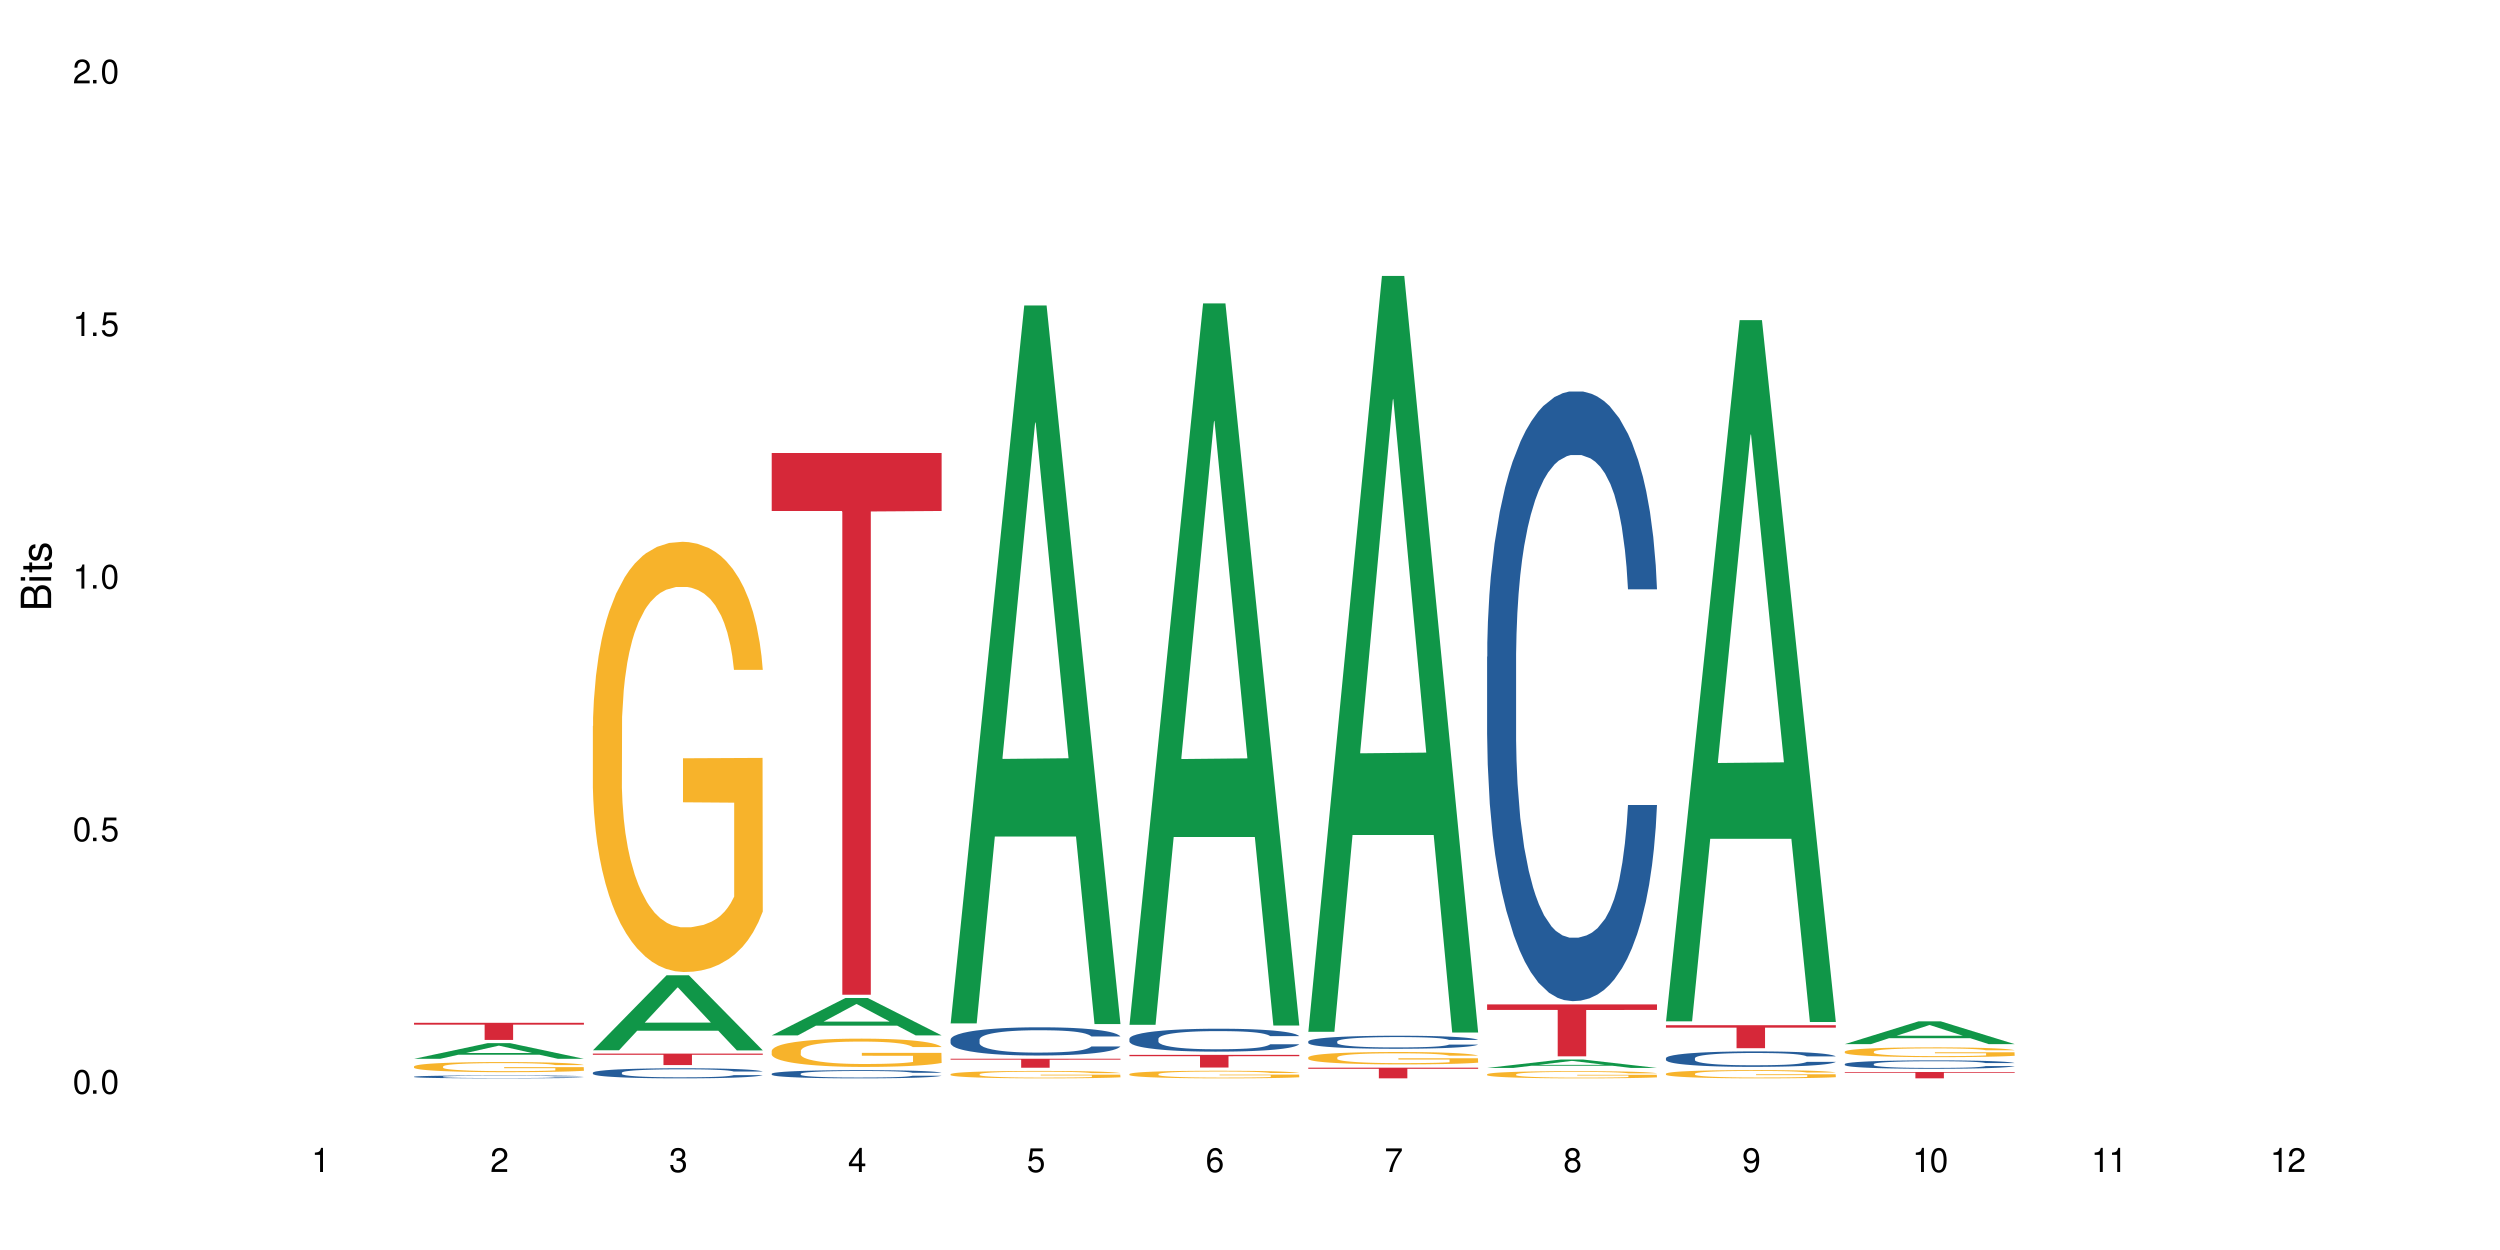 <?xml version="1.0" encoding="UTF-8"?>
<svg xmlns="http://www.w3.org/2000/svg" xmlns:xlink="http://www.w3.org/1999/xlink" width="720" height="360" viewBox="0 0 720 360">
<defs>
<g>
<g id="glyph-0-0">
</g>
<g id="glyph-0-1">
<path d="M 2.641 -6.938 C 2 -6.938 1.422 -6.656 1.078 -6.172 C 0.641 -5.562 0.406 -4.641 0.406 -3.359 C 0.406 -1.016 1.188 0.219 2.641 0.219 C 4.078 0.219 4.859 -1.016 4.859 -3.297 C 4.859 -4.641 4.656 -5.547 4.203 -6.172 C 3.844 -6.656 3.281 -6.938 2.641 -6.938 Z M 2.641 -6.188 C 3.547 -6.188 4 -5.25 4 -3.375 C 4 -1.406 3.562 -0.484 2.625 -0.484 C 1.734 -0.484 1.281 -1.438 1.281 -3.344 C 1.281 -5.25 1.734 -6.188 2.641 -6.188 Z M 2.641 -6.188 "/>
</g>
<g id="glyph-0-2">
<path d="M 1.828 -1 L 0.828 -1 L 0.828 0 L 1.828 0 Z M 1.828 -1 "/>
</g>
<g id="glyph-0-3">
<path d="M 4.562 -6.797 L 1.062 -6.797 L 0.547 -3.094 L 1.328 -3.094 C 1.719 -3.562 2.047 -3.734 2.578 -3.734 C 3.484 -3.734 4.062 -3.109 4.062 -2.094 C 4.062 -1.125 3.484 -0.531 2.578 -0.531 C 1.828 -0.531 1.375 -0.906 1.188 -1.672 L 0.328 -1.672 C 0.453 -1.109 0.547 -0.844 0.75 -0.594 C 1.125 -0.078 1.828 0.219 2.594 0.219 C 3.969 0.219 4.922 -0.781 4.922 -2.219 C 4.922 -3.562 4.031 -4.484 2.719 -4.484 C 2.25 -4.484 1.859 -4.359 1.469 -4.062 L 1.734 -5.969 L 4.562 -5.969 Z M 4.562 -6.797 "/>
</g>
<g id="glyph-0-4">
<path d="M 2.484 -4.938 L 2.484 0 L 3.328 0 L 3.328 -6.938 L 2.766 -6.938 C 2.469 -5.875 2.281 -5.734 0.984 -5.562 L 0.984 -4.938 Z M 2.484 -4.938 "/>
</g>
<g id="glyph-0-5">
<path d="M 4.859 -0.828 L 1.281 -0.828 C 1.359 -1.406 1.672 -1.781 2.5 -2.281 L 3.469 -2.828 C 4.406 -3.344 4.906 -4.062 4.906 -4.906 C 4.906 -5.484 4.672 -6.031 4.266 -6.406 C 3.859 -6.766 3.375 -6.938 2.719 -6.938 C 1.859 -6.938 1.219 -6.625 0.844 -6.031 C 0.609 -5.672 0.5 -5.234 0.484 -4.531 L 1.328 -4.531 C 1.359 -5.016 1.406 -5.281 1.531 -5.516 C 1.75 -5.938 2.188 -6.203 2.703 -6.203 C 3.469 -6.203 4.031 -5.641 4.031 -4.891 C 4.031 -4.344 3.719 -3.859 3.125 -3.516 L 2.234 -3 C 0.812 -2.172 0.406 -1.531 0.328 -0.016 L 4.859 -0.016 Z M 4.859 -0.828 "/>
</g>
<g id="glyph-0-6">
<path d="M 2.125 -3.188 L 2.578 -3.188 C 3.5 -3.188 3.984 -2.766 3.984 -1.922 C 3.984 -1.062 3.469 -0.531 2.594 -0.531 C 1.656 -0.531 1.203 -1 1.156 -2.016 L 0.312 -2.016 C 0.344 -1.453 0.438 -1.094 0.609 -0.781 C 0.953 -0.109 1.625 0.219 2.547 0.219 C 3.953 0.219 4.859 -0.625 4.859 -1.938 C 4.859 -2.828 4.516 -3.297 3.703 -3.594 C 4.344 -3.844 4.656 -4.328 4.656 -5.031 C 4.656 -6.219 3.875 -6.938 2.578 -6.938 C 1.203 -6.938 0.484 -6.172 0.453 -4.703 L 1.297 -4.703 C 1.312 -5.125 1.344 -5.359 1.453 -5.578 C 1.641 -5.969 2.062 -6.203 2.594 -6.203 C 3.344 -6.203 3.797 -5.75 3.797 -5 C 3.797 -4.516 3.609 -4.219 3.25 -4.047 C 3.016 -3.953 2.703 -3.922 2.125 -3.906 Z M 2.125 -3.188 "/>
</g>
<g id="glyph-0-7">
<path d="M 3.141 -1.672 L 3.141 0 L 3.984 0 L 3.984 -1.672 L 4.984 -1.672 L 4.984 -2.438 L 3.984 -2.438 L 3.984 -6.938 L 3.359 -6.938 L 0.266 -2.578 L 0.266 -1.672 Z M 3.141 -2.438 L 1 -2.438 L 3.141 -5.5 Z M 3.141 -2.438 "/>
</g>
<g id="glyph-0-8">
<path d="M 4.781 -5.125 C 4.609 -6.266 3.891 -6.938 2.844 -6.938 C 2.094 -6.938 1.422 -6.578 1.031 -5.953 C 0.594 -5.266 0.406 -4.422 0.406 -3.172 C 0.406 -2 0.578 -1.25 0.984 -0.641 C 1.359 -0.078 1.953 0.219 2.703 0.219 C 3.984 0.219 4.922 -0.75 4.922 -2.094 C 4.922 -3.375 4.062 -4.281 2.844 -4.281 C 2.172 -4.281 1.641 -4.031 1.281 -3.516 C 1.281 -5.234 1.828 -6.188 2.797 -6.188 C 3.391 -6.188 3.797 -5.797 3.938 -5.125 Z M 2.734 -3.531 C 3.547 -3.531 4.062 -2.953 4.062 -2.031 C 4.062 -1.156 3.484 -0.531 2.703 -0.531 C 1.922 -0.531 1.328 -1.188 1.328 -2.078 C 1.328 -2.938 1.906 -3.531 2.734 -3.531 Z M 2.734 -3.531 "/>
</g>
<g id="glyph-0-9">
<path d="M 4.984 -6.797 L 0.438 -6.797 L 0.438 -5.969 L 4.109 -5.969 C 2.5 -3.656 1.828 -2.234 1.328 0 L 2.219 0 C 2.594 -2.172 3.453 -4.047 4.984 -6.094 Z M 4.984 -6.797 "/>
</g>
<g id="glyph-0-10">
<path d="M 3.75 -3.656 C 4.469 -4.094 4.688 -4.438 4.688 -5.078 C 4.688 -6.172 3.844 -6.938 2.641 -6.938 C 1.438 -6.938 0.594 -6.172 0.594 -5.094 C 0.594 -4.438 0.812 -4.094 1.516 -3.656 C 0.734 -3.266 0.359 -2.703 0.359 -1.922 C 0.359 -0.656 1.281 0.219 2.641 0.219 C 3.984 0.219 4.922 -0.656 4.922 -1.922 C 4.922 -2.703 4.531 -3.266 3.75 -3.656 Z M 2.641 -6.188 C 3.359 -6.188 3.812 -5.75 3.812 -5.062 C 3.812 -4.406 3.344 -3.984 2.641 -3.984 C 1.922 -3.984 1.453 -4.406 1.453 -5.078 C 1.453 -5.75 1.922 -6.188 2.641 -6.188 Z M 2.641 -3.266 C 3.484 -3.266 4.062 -2.719 4.062 -1.906 C 4.062 -1.078 3.484 -0.531 2.625 -0.531 C 1.797 -0.531 1.219 -1.094 1.219 -1.906 C 1.219 -2.719 1.781 -3.266 2.641 -3.266 Z M 2.641 -3.266 "/>
</g>
<g id="glyph-0-11">
<path d="M 0.516 -1.578 C 0.672 -0.453 1.406 0.219 2.438 0.219 C 3.188 0.219 3.859 -0.141 4.266 -0.766 C 4.688 -1.453 4.891 -2.297 4.891 -3.547 C 4.891 -4.719 4.703 -5.453 4.312 -6.078 C 3.938 -6.641 3.344 -6.938 2.594 -6.938 C 1.297 -6.938 0.359 -5.969 0.359 -4.625 C 0.359 -3.344 1.234 -2.453 2.453 -2.453 C 3.094 -2.453 3.578 -2.672 4.016 -3.203 C 4 -1.484 3.469 -0.531 2.5 -0.531 C 1.906 -0.531 1.484 -0.906 1.359 -1.578 Z M 2.578 -6.203 C 3.375 -6.203 3.969 -5.531 3.969 -4.641 C 3.969 -3.797 3.391 -3.188 2.547 -3.188 C 1.734 -3.188 1.234 -3.766 1.234 -4.688 C 1.234 -5.562 1.797 -6.203 2.578 -6.203 Z M 2.578 -6.203 "/>
</g>
<g id="glyph-1-0">
</g>
<g id="glyph-1-1">
<path d="M 0 -0.953 L 0 -4.891 C 0 -5.719 -0.234 -6.344 -0.734 -6.797 C -1.188 -7.234 -1.812 -7.469 -2.5 -7.469 C -3.547 -7.469 -4.188 -7 -4.625 -5.875 C -4.984 -6.688 -5.625 -7.094 -6.531 -7.094 C -7.172 -7.094 -7.734 -6.859 -8.141 -6.391 C -8.562 -5.922 -8.75 -5.344 -8.75 -4.5 L -8.75 -0.953 Z M -4.984 -2.062 L -7.766 -2.062 L -7.766 -4.219 C -7.766 -4.844 -7.688 -5.203 -7.453 -5.5 C -7.219 -5.812 -6.859 -5.969 -6.375 -5.969 C -5.891 -5.969 -5.531 -5.812 -5.297 -5.5 C -5.062 -5.203 -4.984 -4.844 -4.984 -4.219 Z M -0.984 -2.062 L -4 -2.062 L -4 -4.781 C -4 -5.766 -3.438 -6.359 -2.484 -6.359 C -1.547 -6.359 -0.984 -5.766 -0.984 -4.781 Z M -0.984 -2.062 "/>
</g>
<g id="glyph-1-2">
<path d="M -6.281 -1.797 L -6.281 -0.797 L 0 -0.797 L 0 -1.797 Z M -8.75 -1.797 L -8.75 -0.797 L -7.484 -0.797 L -7.484 -1.797 Z M -8.75 -1.797 "/>
</g>
<g id="glyph-1-3">
<path d="M -6.281 -3.047 L -6.281 -2.016 L -8.016 -2.016 L -8.016 -1.016 L -6.281 -1.016 L -6.281 -0.172 L -5.469 -0.172 L -5.469 -1.016 L -0.719 -1.016 C -0.078 -1.016 0.281 -1.453 0.281 -2.234 C 0.281 -2.5 0.25 -2.719 0.188 -3.047 L -0.641 -3.047 C -0.609 -2.906 -0.594 -2.766 -0.594 -2.562 C -0.594 -2.141 -0.719 -2.016 -1.156 -2.016 L -5.469 -2.016 L -5.469 -3.047 Z M -6.281 -3.047 "/>
</g>
<g id="glyph-1-4">
<path d="M -4.531 -5.25 C -5.766 -5.25 -6.469 -4.422 -6.469 -2.969 C -6.469 -1.516 -5.719 -0.562 -4.547 -0.562 C -3.562 -0.562 -3.094 -1.062 -2.734 -2.562 L -2.516 -3.484 C -2.344 -4.188 -2.094 -4.469 -1.641 -4.469 C -1.047 -4.469 -0.641 -3.875 -0.641 -3 C -0.641 -2.453 -0.797 -2 -1.062 -1.75 C -1.25 -1.594 -1.422 -1.531 -1.875 -1.469 L -1.875 -0.406 C -0.422 -0.453 0.281 -1.266 0.281 -2.922 C 0.281 -4.5 -0.5 -5.516 -1.719 -5.516 C -2.656 -5.516 -3.172 -4.984 -3.469 -3.734 L -3.703 -2.766 C -3.891 -1.953 -4.156 -1.609 -4.594 -1.609 C -5.188 -1.609 -5.547 -2.125 -5.547 -2.938 C -5.547 -3.75 -5.203 -4.172 -4.531 -4.203 Z M -4.531 -5.25 "/>
</g>
</g>
</defs>
<rect x="-72" y="-36" width="864" height="432" fill="rgb(100%, 100%, 100%)" fill-opacity="1"/>
<path fill-rule="nonzero" fill="rgb(6.275%, 58.824%, 28.235%)" fill-opacity="1" d="M 119.238 304.938 L 119.289 304.934 L 140.465 300.422 L 146.895 300.422 L 168.172 304.941 L 160.695 304.941 L 155.363 303.762 L 131.996 303.762 L 126.766 304.938 L 119.238 304.938 L 134.242 303.273 L 153.219 303.27 L 143.758 301.16 L 143.652 301.156 L 143.547 301.168 L 134.191 303.27 L 134.242 303.273 Z M 119.238 304.938 "/>
<path fill-rule="nonzero" fill="rgb(14.51%, 36.078%, 60%)" fill-opacity="1" d="M 119.238 310.086 L 119.297 310.086 L 119.297 310.066 L 119.477 310.039 L 119.895 310 L 120.312 309.977 L 121.387 309.93 L 122.879 309.887 L 124.43 309.852 L 125.562 309.832 L 126.578 309.816 L 128.906 309.785 L 130.398 309.77 L 132.008 309.758 L 133.977 309.746 L 135.41 309.738 L 138.633 309.727 L 141.02 309.719 L 149.254 309.719 L 150.984 309.723 L 152.895 309.73 L 154.504 309.738 L 157.309 309.754 L 159.816 309.777 L 160.949 309.789 L 162.742 309.812 L 164.113 309.836 L 165.066 309.855 L 166.141 309.887 L 167.098 309.922 L 167.812 309.961 L 168.172 309.992 L 159.816 309.992 L 159.398 309.961 L 158.922 309.938 L 158.027 309.906 L 157.133 309.883 L 155.879 309.859 L 154.746 309.848 L 153.191 309.832 L 151.82 309.82 L 150.387 309.816 L 149.016 309.809 L 146.391 309.805 L 143.348 309.805 L 142.211 309.809 L 139.887 309.812 L 138.633 309.82 L 136.844 309.828 L 135.59 309.84 L 134.098 309.855 L 133.082 309.867 L 131.828 309.891 L 130.934 309.906 L 129.922 309.934 L 129.324 309.953 L 128.785 309.973 L 128.309 310 L 127.949 310.027 L 127.711 310.055 L 127.594 310.082 L 127.594 310.203 L 127.711 310.23 L 128.012 310.266 L 128.785 310.312 L 129.922 310.352 L 131.234 310.387 L 132.484 310.41 L 133.203 310.422 L 134.156 310.434 L 135.648 310.449 L 137.797 310.465 L 139.051 310.469 L 140.961 310.477 L 142.93 310.48 L 145.555 310.48 L 147.883 310.477 L 149.434 310.473 L 151.043 310.465 L 153.254 310.453 L 154.625 310.441 L 155.816 310.426 L 156.715 310.41 L 157.309 310.398 L 158.207 310.375 L 158.922 310.348 L 159.457 310.32 L 159.816 310.293 L 168.172 310.293 L 167.812 310.324 L 167.277 310.355 L 166.738 310.379 L 165.902 310.406 L 164.949 310.43 L 163.574 310.457 L 162.441 310.477 L 160.949 310.496 L 159.578 310.508 L 158.086 310.523 L 155.879 310.539 L 154.445 310.547 L 152.895 310.551 L 151.043 310.559 L 148.719 310.562 L 146.211 310.566 L 141.379 310.566 L 139.527 310.562 L 137.082 310.555 L 134.039 310.543 L 131.828 310.527 L 130.098 310.512 L 128.605 310.496 L 126.938 310.477 L 124.789 310.441 L 123.477 310.414 L 122.582 310.395 L 121.566 310.363 L 120.852 310.336 L 120.016 310.293 L 119.418 310.238 L 119.238 310.195 Z M 119.238 310.086 "/>
<path fill-rule="nonzero" fill="rgb(96.863%, 70.196%, 16.863%)" fill-opacity="1" d="M 119.238 307.121 L 119.297 307.117 L 119.297 307.062 L 119.535 306.941 L 120.133 306.777 L 120.91 306.641 L 121.746 306.535 L 122.281 306.48 L 123.176 306.398 L 123.953 306.34 L 125.922 306.219 L 128.43 306.109 L 129.801 306.059 L 131.352 306.016 L 133.559 305.965 L 134.574 305.945 L 137.676 305.902 L 141.199 305.875 L 145.078 305.867 L 146.867 305.871 L 149.312 305.883 L 152.656 305.91 L 154.566 305.938 L 156.059 305.965 L 157.609 306 L 159.52 306.051 L 161.309 306.117 L 162.742 306.18 L 164.172 306.262 L 165.367 306.348 L 166.379 306.438 L 167.277 306.551 L 167.812 306.645 L 168.172 306.738 L 159.875 306.738 L 159.398 306.645 L 158.863 306.574 L 157.965 306.484 L 157.07 306.422 L 156.176 306.371 L 154.504 306.301 L 153.074 306.258 L 151.281 306.219 L 149.551 306.195 L 147.582 306.18 L 146.391 306.176 L 143.227 306.176 L 140.363 306.195 L 138.691 306.215 L 137.5 306.238 L 135.828 306.277 L 134.812 306.309 L 134.215 306.328 L 132.426 306.414 L 131.234 306.488 L 130.578 306.539 L 129.742 306.617 L 129.145 306.691 L 128.488 306.797 L 128.129 306.875 L 127.652 307.059 L 127.594 307.539 L 127.773 307.641 L 128.129 307.75 L 128.605 307.844 L 129.324 307.945 L 130.039 308.023 L 131.293 308.129 L 132.367 308.195 L 133.203 308.242 L 134.812 308.312 L 135.469 308.34 L 137.02 308.387 L 138.633 308.422 L 140.602 308.457 L 142.094 308.473 L 144.48 308.484 L 147.523 308.484 L 151.105 308.469 L 153.371 308.449 L 154.922 308.426 L 155.938 308.406 L 157.191 308.379 L 158.086 308.352 L 158.922 308.32 L 159.938 308.277 L 159.938 307.641 L 145.195 307.637 L 145.195 307.34 L 168.109 307.336 L 168.172 308.379 L 166.918 308.449 L 165.367 308.52 L 163.875 308.574 L 162.324 308.617 L 160.113 308.668 L 158.324 308.699 L 155.578 308.738 L 153.074 308.762 L 150.449 308.777 L 148.121 308.785 L 145.375 308.789 L 142.93 308.785 L 140.305 308.766 L 138.215 308.746 L 136.305 308.719 L 134.395 308.684 L 132.008 308.629 L 130.457 308.582 L 128.848 308.527 L 127.234 308.461 L 125.801 308.391 L 124.848 308.332 L 123.895 308.27 L 122.879 308.188 L 121.926 308.098 L 121.207 308.016 L 120.551 307.922 L 120.074 307.832 L 119.598 307.715 L 119.359 307.617 L 119.238 307.535 Z M 119.238 307.121 "/>
<path fill-rule="nonzero" fill="rgb(83.922%, 15.686%, 22.353%)" fill-opacity="1" d="M 119.238 294.57 L 168.172 294.57 L 168.172 295.098 L 147.777 295.102 L 147.777 299.496 L 139.574 299.496 L 139.574 295.105 L 139.453 295.098 L 119.238 295.098 Z M 119.238 294.57 "/>
<path fill-rule="nonzero" fill="rgb(6.275%, 58.824%, 28.235%)" fill-opacity="1" d="M 170.746 302.484 L 170.797 302.465 L 191.973 280.875 L 198.402 280.875 L 219.68 302.508 L 212.203 302.508 L 206.871 296.859 L 183.504 296.859 L 178.273 302.484 L 170.746 302.484 L 185.75 294.523 L 204.727 294.504 L 195.266 284.41 L 195.16 284.387 L 195.055 284.449 L 185.699 294.504 L 185.75 294.523 Z M 170.746 302.484 "/>
<path fill-rule="nonzero" fill="rgb(14.51%, 36.078%, 60%)" fill-opacity="1" d="M 170.746 308.926 L 170.805 308.922 L 170.805 308.859 L 170.984 308.758 L 171.402 308.629 L 171.82 308.543 L 172.895 308.387 L 174.387 308.234 L 175.938 308.117 L 177.07 308.047 L 178.086 307.996 L 180.414 307.898 L 181.906 307.848 L 183.516 307.801 L 185.484 307.758 L 186.918 307.73 L 190.141 307.688 L 192.527 307.668 L 194.375 307.66 L 198.375 307.66 L 200.762 307.672 L 202.492 307.684 L 204.402 307.707 L 206.012 307.73 L 208.816 307.789 L 211.324 307.863 L 212.457 307.906 L 214.25 307.988 L 215.621 308.066 L 216.574 308.137 L 217.648 308.234 L 218.605 308.355 L 219.32 308.488 L 219.68 308.605 L 211.324 308.605 L 210.906 308.496 L 210.43 308.414 L 209.535 308.305 L 208.641 308.23 L 207.387 308.152 L 206.25 308.102 L 204.699 308.051 L 203.328 308.02 L 201.895 307.996 L 200.523 307.98 L 197.898 307.965 L 194.855 307.965 L 193.719 307.969 L 191.395 307.988 L 190.141 308.008 L 188.352 308.047 L 187.098 308.082 L 185.605 308.133 L 184.59 308.18 L 183.336 308.246 L 182.441 308.309 L 181.426 308.398 L 180.832 308.465 L 180.293 308.539 L 179.816 308.625 L 179.457 308.719 L 179.219 308.816 L 179.102 308.914 L 179.102 309.324 L 179.219 309.422 L 179.52 309.531 L 180.293 309.695 L 181.426 309.836 L 182.742 309.945 L 183.992 310.027 L 184.711 310.062 L 185.664 310.105 L 187.156 310.16 L 189.305 310.211 L 190.559 310.234 L 192.469 310.254 L 194.438 310.266 L 197.062 310.266 L 199.391 310.254 L 200.941 310.242 L 202.551 310.219 L 204.762 310.176 L 206.133 310.133 L 207.324 310.082 L 208.223 310.031 L 208.816 309.988 L 209.711 309.906 L 210.43 309.816 L 210.965 309.723 L 211.324 309.633 L 219.68 309.633 L 219.32 309.738 L 218.785 309.844 L 218.246 309.918 L 217.41 310.012 L 216.457 310.094 L 215.082 310.188 L 213.949 310.25 L 212.457 310.316 L 211.086 310.367 L 209.594 310.41 L 207.387 310.465 L 205.953 310.492 L 204.402 310.516 L 202.551 310.535 L 200.227 310.555 L 197.719 310.566 L 195.391 310.566 L 192.887 310.562 L 191.035 310.551 L 188.59 310.527 L 185.547 310.48 L 183.336 310.43 L 181.605 310.379 L 180.113 310.328 L 178.445 310.254 L 176.297 310.137 L 174.984 310.047 L 174.086 309.973 L 173.074 309.871 L 172.355 309.777 L 171.523 309.629 L 170.926 309.438 L 170.746 309.293 Z M 170.746 308.926 "/>
<path fill-rule="nonzero" fill="rgb(96.863%, 70.196%, 16.863%)" fill-opacity="1" d="M 170.746 209.105 L 170.805 208.992 L 170.805 206.73 L 171.043 201.637 L 171.641 194.621 L 172.418 188.852 L 173.254 184.324 L 173.789 181.945 L 174.684 178.551 L 175.461 176.062 L 177.43 170.969 L 179.938 166.219 L 181.309 164.18 L 182.859 162.258 L 185.066 160.105 L 186.082 159.312 L 189.184 157.504 L 192.707 156.371 L 196.586 156.031 L 198.375 156.145 L 200.82 156.598 L 204.164 157.844 L 206.074 158.977 L 207.566 160.105 L 209.117 161.578 L 211.027 163.84 L 212.816 166.555 L 214.25 169.273 L 215.68 172.668 L 216.875 176.289 L 217.887 180.25 L 218.785 185.004 L 219.32 188.965 L 219.68 192.922 L 211.383 192.922 L 210.906 188.965 L 210.371 185.906 L 209.473 182.172 L 208.578 179.457 L 207.684 177.309 L 206.012 174.363 L 204.582 172.555 L 202.789 170.969 L 201.059 169.953 L 199.09 169.273 L 197.898 169.047 L 194.734 169.047 L 191.871 169.84 L 190.199 170.742 L 189.008 171.648 L 187.336 173.348 L 186.32 174.703 L 185.723 175.609 L 183.934 179.117 L 182.742 182.285 L 182.086 184.438 L 181.25 187.832 L 180.652 190.887 L 179.996 195.414 L 179.637 198.809 L 179.16 206.504 L 179.102 226.871 L 179.281 231.172 L 179.637 235.812 L 180.113 239.887 L 180.832 244.188 L 181.547 247.469 L 182.801 251.883 L 183.875 254.824 L 184.711 256.746 L 186.32 259.805 L 186.977 260.82 L 188.527 262.859 L 190.141 264.441 L 192.109 265.801 L 193.602 266.48 L 195.988 267.047 L 199.031 267.047 L 202.613 266.367 L 204.879 265.461 L 206.43 264.555 L 207.445 263.766 L 208.699 262.52 L 209.594 261.387 L 210.43 260.141 L 211.445 258.219 L 211.445 231.172 L 196.703 231.059 L 196.703 218.387 L 219.617 218.273 L 219.68 262.52 L 218.426 265.574 L 216.875 268.516 L 215.383 270.781 L 213.832 272.703 L 211.621 274.855 L 209.832 276.211 L 207.086 277.797 L 204.582 278.816 L 201.957 279.492 L 199.629 279.832 L 196.883 279.945 L 194.438 279.719 L 191.812 279.039 L 189.723 278.137 L 187.812 277.004 L 185.902 275.531 L 183.516 273.156 L 181.965 271.234 L 180.355 268.855 L 178.742 266.027 L 177.309 262.973 L 176.355 260.594 L 175.402 257.879 L 174.387 254.484 L 173.43 250.637 L 172.715 247.129 L 172.059 243.168 L 171.582 239.434 L 171.105 234.34 L 170.867 230.266 L 170.746 226.758 Z M 170.746 209.105 "/>
<path fill-rule="nonzero" fill="rgb(83.922%, 15.686%, 22.353%)" fill-opacity="1" d="M 170.746 303.434 L 219.68 303.434 L 219.68 303.789 L 199.285 303.789 L 199.285 306.73 L 191.078 306.73 L 191.078 303.793 L 190.961 303.789 L 170.746 303.789 Z M 170.746 303.434 "/>
<path fill-rule="nonzero" fill="rgb(6.275%, 58.824%, 28.235%)" fill-opacity="1" d="M 222.254 298.188 L 222.305 298.176 L 243.48 287.422 L 249.91 287.422 L 271.188 298.195 L 263.711 298.195 L 258.379 295.383 L 235.008 295.383 L 229.781 298.188 L 222.254 298.188 L 237.258 294.219 L 256.234 294.211 L 246.773 289.18 L 246.668 289.172 L 246.562 289.203 L 237.207 294.211 L 237.258 294.219 Z M 222.254 298.188 "/>
<path fill-rule="nonzero" fill="rgb(14.51%, 36.078%, 60%)" fill-opacity="1" d="M 222.254 309.23 L 222.312 309.23 L 222.312 309.18 L 222.492 309.098 L 222.91 308.992 L 223.328 308.922 L 224.402 308.793 L 225.895 308.668 L 227.445 308.574 L 228.578 308.52 L 229.594 308.477 L 231.922 308.395 L 233.414 308.355 L 235.023 308.316 L 236.992 308.281 L 238.426 308.258 L 241.648 308.223 L 244.035 308.211 L 245.883 308.203 L 249.883 308.203 L 252.27 308.211 L 254 308.223 L 255.91 308.238 L 257.52 308.258 L 260.324 308.309 L 262.832 308.367 L 263.965 308.402 L 265.754 308.469 L 267.129 308.535 L 268.082 308.59 L 269.156 308.668 L 270.113 308.766 L 270.828 308.879 L 271.188 308.969 L 262.832 308.969 L 262.414 308.883 L 261.938 308.816 L 261.043 308.727 L 260.145 308.664 L 258.895 308.602 L 257.758 308.562 L 256.207 308.52 L 254.836 308.496 L 253.402 308.477 L 252.031 308.461 L 249.406 308.449 L 246.363 308.449 L 245.227 308.453 L 242.902 308.473 L 241.648 308.484 L 239.855 308.516 L 238.605 308.543 L 237.113 308.586 L 236.098 308.625 L 234.844 308.68 L 233.949 308.73 L 232.934 308.801 L 232.34 308.855 L 231.801 308.918 L 231.324 308.988 L 230.965 309.062 L 230.727 309.145 L 230.609 309.223 L 230.609 309.555 L 230.727 309.633 L 231.027 309.727 L 231.801 309.855 L 232.934 309.973 L 234.25 310.062 L 235.5 310.129 L 236.219 310.156 L 237.172 310.191 L 238.664 310.234 L 240.812 310.277 L 242.066 310.297 L 243.977 310.312 L 245.945 310.32 L 248.57 310.32 L 250.898 310.312 L 252.449 310.301 L 254.059 310.285 L 256.266 310.25 L 257.641 310.215 L 258.832 310.172 L 259.73 310.133 L 260.324 310.098 L 261.219 310.031 L 261.938 309.957 L 262.473 309.879 L 262.832 309.809 L 271.188 309.809 L 270.828 309.895 L 270.289 309.977 L 269.754 310.039 L 268.918 310.117 L 267.965 310.184 L 266.59 310.258 L 265.457 310.309 L 263.965 310.363 L 262.594 310.402 L 261.102 310.441 L 258.895 310.484 L 257.461 310.504 L 255.91 310.523 L 254.059 310.543 L 251.73 310.559 L 249.227 310.566 L 246.898 310.566 L 244.391 310.562 L 242.543 310.555 L 240.098 310.535 L 237.051 310.496 L 234.844 310.457 L 233.113 310.414 L 231.621 310.371 L 229.953 310.312 L 227.805 310.219 L 226.492 310.145 L 225.594 310.082 L 224.582 310 L 223.863 309.926 L 223.031 309.805 L 222.434 309.648 L 222.254 309.531 Z M 222.254 309.23 "/>
<path fill-rule="nonzero" fill="rgb(96.863%, 70.196%, 16.863%)" fill-opacity="1" d="M 222.254 302.617 L 222.312 302.609 L 222.312 302.461 L 222.551 302.125 L 223.148 301.664 L 223.926 301.285 L 224.762 300.984 L 225.297 300.828 L 226.191 300.605 L 226.969 300.441 L 228.938 300.109 L 231.445 299.797 L 232.816 299.66 L 234.367 299.535 L 236.574 299.395 L 237.59 299.34 L 240.691 299.223 L 244.215 299.148 L 248.094 299.125 L 249.883 299.133 L 252.328 299.164 L 255.672 299.246 L 257.582 299.32 L 259.07 299.395 L 260.625 299.488 L 262.535 299.641 L 264.324 299.816 L 265.754 299.996 L 267.188 300.219 L 268.383 300.457 L 269.395 300.719 L 270.289 301.031 L 270.828 301.289 L 271.188 301.551 L 262.891 301.551 L 262.414 301.289 L 261.875 301.09 L 260.98 300.844 L 260.086 300.664 L 259.191 300.523 L 257.52 300.332 L 256.09 300.211 L 254.297 300.109 L 252.566 300.039 L 250.598 299.996 L 249.406 299.98 L 246.242 299.98 L 243.379 300.031 L 241.707 300.094 L 240.516 300.152 L 238.844 300.266 L 237.828 300.352 L 237.23 300.414 L 235.441 300.645 L 234.25 300.852 L 233.59 300.992 L 232.758 301.215 L 232.16 301.418 L 231.504 301.715 L 231.145 301.938 L 230.668 302.445 L 230.609 303.785 L 230.785 304.066 L 231.145 304.371 L 231.621 304.641 L 232.34 304.922 L 233.055 305.141 L 234.309 305.43 L 235.383 305.621 L 236.219 305.75 L 237.828 305.949 L 238.484 306.016 L 240.035 306.152 L 241.648 306.254 L 243.617 306.344 L 245.109 306.391 L 247.496 306.426 L 250.539 306.426 L 254.121 306.383 L 256.387 306.32 L 257.938 306.262 L 258.953 306.211 L 260.207 306.129 L 261.102 306.055 L 261.938 305.973 L 262.949 305.848 L 262.949 304.066 L 248.211 304.059 L 248.211 303.227 L 271.125 303.219 L 271.188 306.129 L 269.934 306.328 L 268.383 306.523 L 266.891 306.672 L 265.34 306.797 L 263.129 306.941 L 261.34 307.027 L 258.594 307.133 L 256.09 307.199 L 253.465 307.246 L 251.137 307.266 L 248.391 307.273 L 245.945 307.262 L 243.32 307.215 L 241.23 307.156 L 239.32 307.082 L 237.41 306.984 L 235.023 306.828 L 233.473 306.703 L 231.859 306.547 L 230.25 306.359 L 228.816 306.16 L 227.863 306.004 L 226.91 305.824 L 225.895 305.602 L 224.938 305.348 L 224.223 305.117 L 223.566 304.855 L 223.09 304.609 L 222.613 304.277 L 222.375 304.008 L 222.254 303.777 Z M 222.254 302.617 "/>
<path fill-rule="nonzero" fill="rgb(83.922%, 15.686%, 22.353%)" fill-opacity="1" d="M 222.254 130.457 L 271.188 130.457 L 271.188 147.16 L 250.793 147.305 L 250.793 286.492 L 242.586 286.492 L 242.586 147.453 L 242.469 147.16 L 222.254 147.16 Z M 222.254 130.457 "/>
<path fill-rule="nonzero" fill="rgb(6.275%, 58.824%, 28.235%)" fill-opacity="1" d="M 273.762 294.746 L 273.812 294.551 L 294.984 87.98 L 301.418 87.98 L 322.695 294.938 L 315.219 294.938 L 309.887 240.914 L 286.516 240.914 L 281.289 294.746 L 273.762 294.746 L 288.766 218.566 L 307.742 218.375 L 298.281 121.793 L 298.176 121.598 L 298.07 122.18 L 288.711 218.375 L 288.766 218.566 Z M 273.762 294.746 "/>
<path fill-rule="nonzero" fill="rgb(14.51%, 36.078%, 60%)" fill-opacity="1" d="M 273.762 299.402 L 273.82 299.395 L 273.82 299.215 L 274 298.934 L 274.418 298.578 L 274.836 298.332 L 275.91 297.895 L 277.402 297.469 L 278.953 297.145 L 280.086 296.949 L 281.102 296.801 L 283.43 296.527 L 284.922 296.387 L 286.531 296.262 L 288.5 296.133 L 289.934 296.059 L 293.156 295.941 L 295.543 295.891 L 297.391 295.867 L 301.391 295.867 L 303.777 295.898 L 305.508 295.934 L 307.418 295.992 L 309.027 296.059 L 311.832 296.223 L 314.34 296.43 L 315.473 296.551 L 317.262 296.781 L 318.637 297.004 L 319.59 297.195 L 320.664 297.469 L 321.621 297.805 L 322.336 298.184 L 322.695 298.504 L 314.34 298.504 L 313.922 298.207 L 313.445 297.977 L 312.551 297.672 L 311.652 297.457 L 310.402 297.242 L 309.266 297.098 L 307.715 296.957 L 306.344 296.871 L 304.91 296.801 L 303.539 296.758 L 300.914 296.715 L 297.871 296.715 L 296.734 296.727 L 294.41 296.789 L 293.156 296.84 L 291.363 296.945 L 290.113 297.039 L 288.621 297.188 L 287.605 297.316 L 286.352 297.508 L 285.457 297.68 L 284.441 297.922 L 283.848 298.109 L 283.309 298.316 L 282.832 298.562 L 282.473 298.82 L 282.234 299.098 L 282.117 299.363 L 282.117 300.516 L 282.234 300.781 L 282.535 301.094 L 283.309 301.547 L 284.441 301.938 L 285.754 302.25 L 287.008 302.473 L 287.727 302.578 L 288.68 302.695 L 290.172 302.844 L 292.32 302.992 L 293.574 303.051 L 295.484 303.113 L 297.453 303.141 L 300.078 303.141 L 302.406 303.113 L 303.957 303.074 L 305.566 303.016 L 307.773 302.891 L 309.148 302.77 L 310.34 302.629 L 311.234 302.488 L 311.832 302.371 L 312.727 302.141 L 313.445 301.887 L 313.98 301.629 L 314.34 301.375 L 322.695 301.375 L 322.336 301.672 L 321.797 301.961 L 321.262 302.176 L 320.426 302.438 L 319.473 302.668 L 318.098 302.926 L 316.965 303.098 L 315.473 303.281 L 314.102 303.422 L 312.609 303.551 L 310.402 303.699 L 308.969 303.773 L 307.418 303.84 L 305.566 303.898 L 303.238 303.949 L 300.734 303.98 L 298.406 303.988 L 295.898 303.973 L 294.051 303.941 L 291.605 303.875 L 288.559 303.742 L 286.352 303.602 L 284.621 303.461 L 283.129 303.312 L 281.461 303.113 L 279.312 302.785 L 278 302.531 L 277.102 302.324 L 276.09 302.035 L 275.371 301.777 L 274.535 301.359 L 273.941 300.832 L 273.762 300.426 Z M 273.762 299.402 "/>
<path fill-rule="nonzero" fill="rgb(96.863%, 70.196%, 16.863%)" fill-opacity="1" d="M 273.762 309.348 L 273.82 309.344 L 273.82 309.305 L 274.059 309.219 L 274.656 309.098 L 275.434 308.996 L 276.27 308.918 L 276.805 308.879 L 277.699 308.82 L 278.477 308.777 L 280.445 308.688 L 282.949 308.605 L 284.324 308.57 L 285.875 308.539 L 288.082 308.5 L 289.098 308.488 L 292.199 308.457 L 295.723 308.438 L 299.602 308.43 L 301.391 308.434 L 303.836 308.441 L 307.18 308.461 L 309.09 308.48 L 310.578 308.5 L 312.133 308.527 L 314.039 308.566 L 315.832 308.613 L 317.262 308.66 L 318.695 308.719 L 319.891 308.781 L 320.902 308.848 L 321.797 308.93 L 322.336 309 L 322.695 309.066 L 314.398 309.066 L 313.922 309 L 313.383 308.945 L 312.488 308.883 L 311.594 308.836 L 310.699 308.797 L 309.027 308.746 L 307.598 308.715 L 305.805 308.688 L 304.074 308.672 L 302.105 308.66 L 300.914 308.656 L 297.75 308.656 L 294.887 308.668 L 293.215 308.684 L 292.02 308.699 L 290.352 308.73 L 289.336 308.754 L 288.738 308.77 L 286.949 308.828 L 285.754 308.883 L 285.098 308.922 L 284.266 308.98 L 283.668 309.031 L 283.012 309.109 L 282.652 309.168 L 282.176 309.301 L 282.117 309.652 L 282.293 309.727 L 282.652 309.809 L 283.129 309.879 L 283.848 309.953 L 284.562 310.008 L 285.816 310.086 L 286.891 310.137 L 287.727 310.168 L 289.336 310.219 L 289.992 310.238 L 291.543 310.273 L 293.156 310.301 L 295.125 310.324 L 296.617 310.336 L 299.004 310.344 L 302.047 310.344 L 305.625 310.332 L 307.895 310.316 L 309.445 310.301 L 310.461 310.289 L 311.715 310.266 L 312.609 310.246 L 313.445 310.227 L 314.457 310.191 L 314.457 309.727 L 299.719 309.727 L 299.719 309.508 L 322.633 309.504 L 322.695 310.266 L 321.441 310.32 L 319.891 310.371 L 318.398 310.41 L 316.844 310.441 L 314.637 310.48 L 312.848 310.504 L 310.102 310.531 L 307.598 310.547 L 304.969 310.559 L 302.645 310.566 L 299.898 310.566 L 297.453 310.562 L 294.824 310.551 L 292.738 310.535 L 290.828 310.516 L 288.918 310.492 L 286.531 310.449 L 284.98 310.418 L 283.367 310.375 L 281.758 310.328 L 280.324 310.273 L 279.371 310.234 L 278.414 310.188 L 277.402 310.129 L 276.445 310.062 L 275.73 310.004 L 275.074 309.934 L 274.598 309.871 L 274.121 309.781 L 273.879 309.711 L 273.762 309.652 Z M 273.762 309.348 "/>
<path fill-rule="nonzero" fill="rgb(83.922%, 15.686%, 22.353%)" fill-opacity="1" d="M 273.762 304.914 L 322.695 304.914 L 322.695 305.191 L 302.301 305.195 L 302.301 307.504 L 294.094 307.504 L 294.094 305.199 L 293.977 305.191 L 273.762 305.191 Z M 273.762 304.914 "/>
<path fill-rule="nonzero" fill="rgb(6.275%, 58.824%, 28.235%)" fill-opacity="1" d="M 325.27 295.152 L 325.32 294.957 L 346.492 87.371 L 352.926 87.371 L 374.199 295.348 L 366.727 295.348 L 361.395 241.059 L 338.023 241.059 L 332.797 295.152 L 325.27 295.152 L 340.273 218.602 L 359.25 218.406 L 349.789 121.348 L 349.684 121.152 L 349.578 121.738 L 340.219 218.406 L 340.273 218.602 Z M 325.27 295.152 "/>
<path fill-rule="nonzero" fill="rgb(14.51%, 36.078%, 60%)" fill-opacity="1" d="M 325.27 299.145 L 325.328 299.141 L 325.328 298.996 L 325.508 298.766 L 325.926 298.477 L 326.344 298.277 L 327.418 297.922 L 328.91 297.578 L 330.461 297.312 L 331.594 297.156 L 332.609 297.035 L 334.938 296.812 L 336.43 296.695 L 338.039 296.594 L 340.008 296.492 L 341.441 296.43 L 344.664 296.336 L 347.051 296.293 L 348.898 296.273 L 352.898 296.273 L 355.285 296.297 L 357.016 296.328 L 358.926 296.379 L 360.535 296.43 L 363.34 296.562 L 365.848 296.734 L 366.98 296.828 L 368.77 297.016 L 370.145 297.199 L 371.098 297.355 L 372.172 297.578 L 373.129 297.848 L 373.844 298.156 L 374.199 298.414 L 365.848 298.414 L 365.43 298.176 L 364.953 297.988 L 364.055 297.742 L 363.16 297.566 L 361.91 297.391 L 360.773 297.277 L 359.223 297.16 L 357.852 297.09 L 356.418 297.035 L 355.047 297 L 352.422 296.961 L 349.379 296.961 L 348.242 296.973 L 345.914 297.023 L 344.664 297.066 L 342.871 297.148 L 341.621 297.227 L 340.129 297.348 L 339.113 297.449 L 337.859 297.609 L 336.965 297.746 L 335.949 297.945 L 335.355 298.098 L 334.816 298.266 L 334.34 298.465 L 333.98 298.676 L 333.742 298.898 L 333.625 299.117 L 333.625 300.051 L 333.742 300.266 L 334.039 300.52 L 334.816 300.887 L 335.949 301.207 L 337.262 301.461 L 338.516 301.641 L 339.234 301.727 L 340.188 301.824 L 341.68 301.945 L 343.828 302.066 L 345.082 302.113 L 346.988 302.16 L 348.961 302.184 L 351.586 302.184 L 353.914 302.16 L 355.465 302.133 L 357.074 302.082 L 359.281 301.98 L 360.656 301.883 L 361.848 301.77 L 362.742 301.656 L 363.34 301.559 L 364.234 301.371 L 364.953 301.168 L 365.488 300.953 L 365.848 300.75 L 374.199 300.75 L 373.844 300.992 L 373.305 301.227 L 372.77 301.402 L 371.934 301.613 L 370.98 301.801 L 369.605 302.012 L 368.473 302.148 L 366.98 302.301 L 365.609 302.414 L 364.117 302.516 L 361.91 302.637 L 360.477 302.699 L 358.926 302.754 L 357.074 302.801 L 354.746 302.844 L 352.242 302.867 L 349.914 302.871 L 347.406 302.859 L 345.559 302.836 L 343.109 302.781 L 340.066 302.676 L 337.859 302.559 L 336.129 302.445 L 334.637 302.324 L 332.965 302.16 L 330.82 301.895 L 329.504 301.691 L 328.609 301.523 L 327.598 301.285 L 326.879 301.074 L 326.043 300.738 L 325.449 300.309 L 325.27 299.977 Z M 325.27 299.145 "/>
<path fill-rule="nonzero" fill="rgb(96.863%, 70.196%, 16.863%)" fill-opacity="1" d="M 325.27 309.312 L 325.328 309.312 L 325.328 309.273 L 325.566 309.184 L 326.164 309.059 L 326.941 308.957 L 327.773 308.875 L 328.312 308.832 L 329.207 308.773 L 329.984 308.73 L 331.953 308.641 L 334.457 308.555 L 335.832 308.52 L 337.383 308.484 L 339.59 308.445 L 340.605 308.434 L 343.707 308.402 L 347.23 308.383 L 351.109 308.375 L 352.898 308.379 L 355.344 308.387 L 358.688 308.406 L 360.594 308.426 L 362.086 308.445 L 363.641 308.473 L 365.547 308.512 L 367.34 308.562 L 368.77 308.609 L 370.203 308.668 L 371.395 308.734 L 372.41 308.805 L 373.305 308.887 L 373.844 308.957 L 374.199 309.027 L 365.906 309.027 L 365.43 308.957 L 364.891 308.902 L 363.996 308.836 L 363.102 308.789 L 362.207 308.75 L 360.535 308.699 L 359.105 308.668 L 357.312 308.641 L 355.582 308.621 L 353.613 308.609 L 352.422 308.605 L 349.258 308.605 L 346.395 308.621 L 344.723 308.637 L 343.527 308.652 L 341.859 308.68 L 340.844 308.707 L 340.246 308.723 L 338.457 308.785 L 337.262 308.84 L 336.605 308.879 L 335.77 308.938 L 335.176 308.992 L 334.52 309.07 L 334.16 309.133 L 333.684 309.27 L 333.625 309.629 L 333.801 309.703 L 334.16 309.785 L 334.637 309.859 L 335.355 309.934 L 336.07 309.992 L 337.324 310.07 L 338.398 310.125 L 339.234 310.156 L 340.844 310.211 L 341.5 310.23 L 343.051 310.266 L 344.664 310.293 L 346.633 310.316 L 348.125 310.328 L 350.512 310.34 L 353.555 310.34 L 357.133 310.328 L 359.402 310.312 L 360.953 310.297 L 361.969 310.281 L 363.223 310.258 L 364.117 310.238 L 364.953 310.219 L 365.965 310.184 L 365.965 309.703 L 351.227 309.703 L 351.227 309.48 L 374.141 309.477 L 374.199 310.258 L 372.949 310.312 L 371.395 310.367 L 369.906 310.406 L 368.352 310.441 L 366.145 310.477 L 364.355 310.504 L 361.609 310.531 L 359.105 310.547 L 356.477 310.559 L 354.152 310.566 L 351.406 310.566 L 348.961 310.562 L 346.332 310.551 L 344.246 310.535 L 342.336 310.516 L 340.426 310.488 L 338.039 310.449 L 336.488 310.414 L 334.875 310.371 L 333.266 310.32 L 331.832 310.27 L 330.879 310.227 L 329.922 310.176 L 328.91 310.117 L 327.953 310.051 L 327.238 309.988 L 326.582 309.918 L 326.105 309.852 L 325.625 309.762 L 325.387 309.688 L 325.27 309.625 Z M 325.27 309.312 "/>
<path fill-rule="nonzero" fill="rgb(83.922%, 15.686%, 22.353%)" fill-opacity="1" d="M 325.27 303.801 L 374.199 303.801 L 374.199 304.191 L 353.809 304.195 L 353.809 307.445 L 345.602 307.445 L 345.602 304.199 L 345.484 304.191 L 325.27 304.191 Z M 325.27 303.801 "/>
<path fill-rule="nonzero" fill="rgb(6.275%, 58.824%, 28.235%)" fill-opacity="1" d="M 376.777 297.156 L 376.828 296.953 L 398 79.465 L 404.43 79.465 L 425.707 297.363 L 418.234 297.363 L 412.902 240.484 L 389.531 240.484 L 384.305 297.156 L 376.777 297.156 L 391.781 216.953 L 410.758 216.75 L 401.293 115.066 L 401.191 114.859 L 401.086 115.477 L 391.727 216.75 L 391.781 216.953 Z M 376.777 297.156 "/>
<path fill-rule="nonzero" fill="rgb(14.51%, 36.078%, 60%)" fill-opacity="1" d="M 376.777 299.926 L 376.836 299.922 L 376.836 299.84 L 377.016 299.707 L 377.434 299.543 L 377.852 299.43 L 378.926 299.227 L 380.418 299.031 L 381.969 298.879 L 383.102 298.793 L 384.117 298.723 L 386.445 298.594 L 387.934 298.531 L 389.547 298.473 L 391.516 298.414 L 392.949 298.379 L 396.172 298.324 L 398.559 298.301 L 400.406 298.289 L 404.406 298.289 L 406.793 298.305 L 408.523 298.32 L 410.434 298.348 L 412.043 298.379 L 414.848 298.453 L 417.355 298.551 L 418.488 298.605 L 420.277 298.711 L 421.652 298.816 L 422.605 298.906 L 423.68 299.031 L 424.633 299.188 L 425.352 299.363 L 425.707 299.508 L 417.355 299.508 L 416.938 299.371 L 416.461 299.266 L 415.562 299.125 L 414.668 299.023 L 413.414 298.926 L 412.281 298.859 L 410.73 298.793 L 409.359 298.754 L 407.926 298.723 L 406.555 298.703 L 403.93 298.68 L 400.883 298.68 L 399.75 298.688 L 397.422 298.715 L 396.172 298.738 L 394.379 298.789 L 393.129 298.832 L 391.637 298.902 L 390.621 298.961 L 389.367 299.051 L 388.473 299.129 L 387.457 299.242 L 386.859 299.328 L 386.324 299.422 L 385.848 299.535 L 385.488 299.656 L 385.25 299.785 L 385.129 299.906 L 385.129 300.441 L 385.25 300.562 L 385.547 300.707 L 386.324 300.918 L 387.457 301.102 L 388.77 301.246 L 390.023 301.348 L 390.738 301.395 L 391.695 301.449 L 393.188 301.52 L 395.336 301.59 L 396.59 301.617 L 398.496 301.645 L 400.469 301.656 L 403.094 301.656 L 405.418 301.645 L 406.973 301.625 L 408.582 301.598 L 410.789 301.539 L 412.164 301.484 L 413.355 301.418 L 414.25 301.355 L 414.848 301.301 L 415.742 301.191 L 416.461 301.078 L 416.996 300.957 L 417.355 300.84 L 425.707 300.84 L 425.352 300.977 L 424.812 301.109 L 424.277 301.211 L 423.441 301.332 L 422.484 301.438 L 421.113 301.559 L 419.98 301.637 L 418.488 301.723 L 417.117 301.789 L 415.625 301.848 L 413.414 301.914 L 411.984 301.949 L 410.434 301.98 L 408.582 302.008 L 406.254 302.031 L 403.75 302.047 L 401.422 302.047 L 398.914 302.043 L 397.066 302.027 L 394.617 301.996 L 391.574 301.934 L 389.367 301.871 L 387.637 301.805 L 386.145 301.734 L 384.473 301.645 L 382.324 301.492 L 381.012 301.375 L 380.117 301.277 L 379.105 301.145 L 378.387 301.023 L 377.551 300.832 L 376.957 300.59 L 376.777 300.398 Z M 376.777 299.926 "/>
<path fill-rule="nonzero" fill="rgb(96.863%, 70.196%, 16.863%)" fill-opacity="1" d="M 376.777 304.508 L 376.836 304.504 L 376.836 304.438 L 377.074 304.293 L 377.672 304.09 L 378.449 303.922 L 379.281 303.793 L 379.82 303.723 L 380.715 303.625 L 381.492 303.555 L 383.461 303.406 L 385.965 303.27 L 387.34 303.211 L 388.891 303.156 L 391.098 303.094 L 392.113 303.07 L 395.215 303.02 L 398.734 302.988 L 402.613 302.977 L 404.406 302.98 L 406.852 302.992 L 410.195 303.027 L 412.102 303.062 L 413.594 303.094 L 415.148 303.137 L 417.055 303.203 L 418.848 303.281 L 420.277 303.359 L 421.711 303.457 L 422.902 303.562 L 423.918 303.676 L 424.812 303.812 L 425.352 303.926 L 425.707 304.039 L 417.414 304.039 L 416.938 303.926 L 416.398 303.84 L 415.504 303.73 L 414.609 303.652 L 413.715 303.59 L 412.043 303.504 L 410.609 303.453 L 408.82 303.406 L 407.09 303.379 L 405.121 303.359 L 403.93 303.352 L 400.766 303.352 L 397.902 303.375 L 396.23 303.402 L 395.035 303.426 L 393.367 303.477 L 392.352 303.516 L 391.754 303.543 L 389.965 303.641 L 388.77 303.734 L 388.113 303.797 L 387.277 303.895 L 386.684 303.98 L 386.027 304.113 L 385.668 304.211 L 385.191 304.434 L 385.129 305.02 L 385.309 305.145 L 385.668 305.277 L 386.145 305.395 L 386.859 305.52 L 387.578 305.613 L 388.832 305.742 L 389.906 305.828 L 390.738 305.883 L 392.352 305.969 L 393.008 306 L 394.559 306.059 L 396.172 306.105 L 398.141 306.145 L 399.633 306.164 L 402.02 306.18 L 405.062 306.18 L 408.641 306.16 L 410.91 306.133 L 412.461 306.105 L 413.477 306.086 L 414.73 306.047 L 415.625 306.016 L 416.461 305.98 L 417.473 305.926 L 417.473 305.145 L 402.734 305.141 L 402.734 304.773 L 425.648 304.773 L 425.707 306.047 L 424.457 306.137 L 422.902 306.223 L 421.414 306.285 L 419.859 306.344 L 417.652 306.402 L 415.863 306.441 L 413.117 306.488 L 410.609 306.52 L 407.984 306.539 L 405.66 306.547 L 402.914 306.551 L 400.469 306.543 L 397.84 306.523 L 395.754 306.5 L 393.844 306.465 L 391.934 306.422 L 389.547 306.355 L 387.996 306.301 L 386.383 306.23 L 384.773 306.148 L 383.34 306.062 L 382.387 305.992 L 381.43 305.914 L 380.418 305.816 L 379.461 305.707 L 378.746 305.605 L 378.09 305.488 L 377.613 305.383 L 377.133 305.234 L 376.895 305.117 L 376.777 305.016 Z M 376.777 304.508 "/>
<path fill-rule="nonzero" fill="rgb(83.922%, 15.686%, 22.353%)" fill-opacity="1" d="M 376.777 307.48 L 425.707 307.48 L 425.707 307.809 L 405.316 307.812 L 405.316 310.566 L 397.109 310.566 L 397.109 307.816 L 396.992 307.809 L 376.777 307.809 Z M 376.777 307.48 "/>
<path fill-rule="nonzero" fill="rgb(6.275%, 58.824%, 28.235%)" fill-opacity="1" d="M 428.285 307.566 L 428.336 307.562 L 449.508 305.145 L 455.938 305.145 L 477.215 307.566 L 469.742 307.566 L 464.406 306.938 L 441.039 306.938 L 435.812 307.566 L 428.285 307.566 L 443.289 306.676 L 462.266 306.672 L 452.801 305.543 L 452.699 305.539 L 452.594 305.547 L 443.234 306.672 L 443.289 306.676 Z M 428.285 307.566 "/>
<path fill-rule="nonzero" fill="rgb(14.51%, 36.078%, 60%)" fill-opacity="1" d="M 428.285 189.152 L 428.344 188.988 L 428.344 185.137 L 428.523 179.039 L 428.941 171.336 L 429.359 166.039 L 430.434 156.57 L 431.926 147.422 L 433.477 140.359 L 434.609 136.188 L 435.625 132.977 L 437.949 127.039 L 439.441 123.992 L 441.055 121.262 L 443.023 118.535 L 444.457 116.93 L 447.68 114.359 L 450.066 113.238 L 451.914 112.758 L 455.914 112.758 L 458.301 113.398 L 460.031 114.199 L 461.941 115.484 L 463.551 116.93 L 466.355 120.461 L 468.863 124.953 L 469.996 127.52 L 471.785 132.496 L 473.16 137.312 L 474.113 141.484 L 475.188 147.422 L 476.141 154.645 L 476.859 162.828 L 477.215 169.73 L 468.863 169.73 L 468.445 163.312 L 467.969 158.336 L 467.07 151.754 L 466.176 147.102 L 464.922 142.445 L 463.789 139.398 L 462.238 136.348 L 460.867 134.422 L 459.434 132.977 L 458.062 132.016 L 455.434 131.051 L 452.391 131.051 L 451.258 131.375 L 448.93 132.656 L 447.68 133.781 L 445.887 136.027 L 444.633 138.113 L 443.145 141.324 L 442.129 144.051 L 440.875 148.227 L 439.98 151.918 L 438.965 157.211 L 438.367 161.227 L 437.832 165.719 L 437.355 171.016 L 436.996 176.633 L 436.758 182.57 L 436.637 188.348 L 436.637 213.227 L 436.758 219.004 L 437.055 225.742 L 437.832 235.531 L 438.965 244.039 L 440.277 250.781 L 441.531 255.594 L 442.246 257.84 L 443.203 260.41 L 444.695 263.621 L 446.844 266.828 L 448.094 268.113 L 450.004 269.398 L 451.973 270.039 L 454.602 270.039 L 456.926 269.398 L 458.48 268.594 L 460.09 267.312 L 462.297 264.582 L 463.672 262.016 L 464.863 258.965 L 465.758 255.914 L 466.355 253.348 L 467.25 248.371 L 467.969 242.914 L 468.504 237.297 L 468.863 231.844 L 477.215 231.844 L 476.859 238.262 L 476.32 244.52 L 475.785 249.176 L 474.949 254.793 L 473.992 259.77 L 472.621 265.387 L 471.488 269.078 L 469.996 273.09 L 468.625 276.137 L 467.133 278.867 L 464.922 282.078 L 463.492 283.68 L 461.941 285.125 L 460.09 286.41 L 457.762 287.531 L 455.258 288.176 L 452.93 288.336 L 450.422 288.016 L 448.574 287.371 L 446.125 285.93 L 443.082 283.039 L 440.875 279.988 L 439.145 276.941 L 437.652 273.73 L 435.98 269.398 L 433.832 262.336 L 432.52 256.879 L 431.625 252.387 L 430.613 246.125 L 429.895 240.508 L 429.059 231.52 L 428.465 220.125 L 428.285 211.297 Z M 428.285 189.152 "/>
<path fill-rule="nonzero" fill="rgb(96.863%, 70.196%, 16.863%)" fill-opacity="1" d="M 428.285 309.383 L 428.344 309.383 L 428.344 309.344 L 428.582 309.258 L 429.18 309.141 L 429.953 309.043 L 430.789 308.969 L 431.328 308.93 L 432.223 308.871 L 433 308.832 L 434.969 308.746 L 437.473 308.668 L 438.848 308.633 L 440.398 308.602 L 442.605 308.562 L 443.621 308.551 L 446.723 308.52 L 450.242 308.5 L 454.121 308.496 L 455.914 308.496 L 458.359 308.504 L 461.703 308.527 L 463.609 308.547 L 465.102 308.562 L 466.652 308.59 L 468.562 308.625 L 470.355 308.672 L 471.785 308.719 L 473.219 308.773 L 474.41 308.836 L 475.426 308.902 L 476.32 308.98 L 476.859 309.047 L 477.215 309.113 L 468.922 309.113 L 468.445 309.047 L 467.906 308.996 L 467.012 308.934 L 466.117 308.887 L 465.223 308.852 L 463.551 308.801 L 462.117 308.773 L 460.328 308.746 L 458.598 308.73 L 456.629 308.719 L 455.434 308.715 L 452.273 308.715 L 449.41 308.727 L 447.738 308.742 L 446.543 308.758 L 444.875 308.785 L 443.859 308.809 L 443.262 308.824 L 441.473 308.883 L 440.277 308.934 L 439.621 308.973 L 438.785 309.027 L 438.191 309.078 L 437.535 309.156 L 437.176 309.211 L 436.699 309.34 L 436.637 309.68 L 436.816 309.754 L 437.176 309.832 L 437.652 309.898 L 438.367 309.969 L 439.086 310.023 L 440.34 310.098 L 441.414 310.148 L 442.246 310.18 L 443.859 310.23 L 444.516 310.25 L 446.066 310.281 L 447.68 310.309 L 449.648 310.332 L 451.141 310.344 L 453.527 310.352 L 456.57 310.352 L 460.148 310.34 L 462.418 310.324 L 463.969 310.312 L 464.984 310.297 L 466.238 310.277 L 467.133 310.258 L 467.969 310.238 L 468.98 310.203 L 468.98 309.754 L 454.242 309.75 L 454.242 309.539 L 477.156 309.535 L 477.215 310.277 L 475.965 310.328 L 474.41 310.379 L 472.918 310.414 L 471.367 310.445 L 469.16 310.484 L 467.371 310.504 L 464.625 310.531 L 462.117 310.551 L 459.492 310.562 L 457.164 310.566 L 454.422 310.566 L 451.973 310.562 L 449.348 310.555 L 447.262 310.539 L 445.352 310.52 L 443.441 310.496 L 441.055 310.453 L 439.504 310.422 L 437.891 310.383 L 436.281 310.336 L 434.848 310.285 L 433.895 310.246 L 432.938 310.199 L 431.926 310.141 L 430.969 310.078 L 430.254 310.02 L 429.598 309.953 L 429.121 309.891 L 428.641 309.805 L 428.402 309.738 L 428.285 309.68 Z M 428.285 309.383 "/>
<path fill-rule="nonzero" fill="rgb(83.922%, 15.686%, 22.353%)" fill-opacity="1" d="M 428.285 289.262 L 477.215 289.262 L 477.215 290.863 L 456.824 290.879 L 456.824 304.219 L 448.617 304.219 L 448.617 290.891 L 448.5 290.863 L 428.285 290.863 Z M 428.285 289.262 "/>
<path fill-rule="nonzero" fill="rgb(6.275%, 58.824%, 28.235%)" fill-opacity="1" d="M 479.793 294.137 L 479.844 293.949 L 501.016 92.207 L 507.445 92.207 L 528.723 294.328 L 521.25 294.328 L 515.914 241.566 L 492.547 241.566 L 487.32 294.137 L 479.793 294.137 L 494.797 219.742 L 513.773 219.551 L 504.309 125.23 L 504.207 125.039 L 504.102 125.609 L 494.742 219.551 L 494.797 219.742 Z M 479.793 294.137 "/>
<path fill-rule="nonzero" fill="rgb(14.51%, 36.078%, 60%)" fill-opacity="1" d="M 479.793 304.742 L 479.852 304.738 L 479.852 304.641 L 480.031 304.484 L 480.449 304.289 L 480.867 304.156 L 481.941 303.914 L 483.434 303.684 L 484.984 303.504 L 486.117 303.398 L 487.133 303.316 L 489.457 303.164 L 490.949 303.086 L 492.562 303.02 L 494.531 302.949 L 495.965 302.91 L 499.184 302.844 L 501.574 302.816 L 503.422 302.801 L 507.422 302.801 L 509.809 302.82 L 511.539 302.84 L 513.449 302.871 L 515.059 302.91 L 517.863 302.996 L 520.371 303.113 L 521.504 303.176 L 523.293 303.305 L 524.668 303.426 L 525.621 303.531 L 526.695 303.684 L 527.648 303.867 L 528.367 304.074 L 528.723 304.25 L 520.371 304.25 L 519.953 304.086 L 519.473 303.961 L 518.578 303.793 L 517.684 303.676 L 516.43 303.555 L 515.297 303.48 L 513.746 303.402 L 512.375 303.352 L 510.941 303.316 L 509.57 303.293 L 506.941 303.266 L 503.898 303.266 L 502.766 303.273 L 500.438 303.309 L 499.184 303.336 L 497.395 303.395 L 496.141 303.445 L 494.648 303.527 L 493.637 303.598 L 492.383 303.703 L 491.488 303.797 L 490.473 303.93 L 489.875 304.031 L 489.34 304.145 L 488.863 304.281 L 488.504 304.422 L 488.266 304.574 L 488.145 304.719 L 488.145 305.352 L 488.266 305.5 L 488.562 305.668 L 489.34 305.918 L 490.473 306.133 L 491.785 306.305 L 493.039 306.426 L 493.754 306.484 L 494.711 306.551 L 496.203 306.629 L 498.352 306.711 L 499.602 306.746 L 501.512 306.777 L 503.48 306.793 L 506.109 306.793 L 508.434 306.777 L 509.988 306.758 L 511.598 306.723 L 513.805 306.656 L 515.18 306.59 L 516.371 306.512 L 517.266 306.434 L 517.863 306.371 L 518.758 306.242 L 519.473 306.105 L 520.012 305.961 L 520.371 305.824 L 528.723 305.824 L 528.367 305.988 L 527.828 306.145 L 527.293 306.266 L 526.457 306.406 L 525.5 306.531 L 524.129 306.676 L 522.996 306.77 L 521.504 306.871 L 520.133 306.949 L 518.641 307.016 L 516.43 307.098 L 515 307.141 L 513.449 307.176 L 511.598 307.207 L 509.27 307.238 L 506.766 307.254 L 504.438 307.258 L 501.93 307.25 L 500.082 307.234 L 497.633 307.195 L 494.59 307.125 L 492.383 307.047 L 490.652 306.969 L 489.16 306.887 L 487.488 306.777 L 485.34 306.598 L 484.027 306.461 L 483.133 306.344 L 482.117 306.188 L 481.402 306.043 L 480.566 305.816 L 479.969 305.527 L 479.793 305.305 Z M 479.793 304.742 "/>
<path fill-rule="nonzero" fill="rgb(96.863%, 70.196%, 16.863%)" fill-opacity="1" d="M 479.793 309.207 L 479.852 309.203 L 479.852 309.16 L 480.09 309.062 L 480.688 308.926 L 481.461 308.816 L 482.297 308.73 L 482.836 308.684 L 483.73 308.617 L 484.504 308.57 L 486.477 308.473 L 488.98 308.383 L 490.355 308.344 L 491.906 308.305 L 494.113 308.266 L 495.129 308.25 L 498.23 308.215 L 501.75 308.191 L 505.629 308.188 L 507.422 308.188 L 509.867 308.195 L 513.207 308.219 L 515.117 308.242 L 516.609 308.266 L 518.16 308.293 L 520.07 308.336 L 521.863 308.387 L 523.293 308.441 L 524.727 308.504 L 525.918 308.574 L 526.934 308.652 L 527.828 308.742 L 528.367 308.82 L 528.723 308.895 L 520.43 308.895 L 519.953 308.82 L 519.414 308.762 L 518.52 308.688 L 517.625 308.637 L 516.73 308.594 L 515.059 308.539 L 513.625 308.504 L 511.836 308.473 L 510.105 308.453 L 508.137 308.441 L 506.941 308.438 L 503.781 308.438 L 500.918 308.449 L 499.246 308.469 L 498.051 308.484 L 496.383 308.52 L 495.367 308.543 L 494.77 308.562 L 492.98 308.629 L 491.785 308.691 L 491.129 308.73 L 490.293 308.797 L 489.699 308.855 L 489.043 308.941 L 488.684 309.008 L 488.207 309.156 L 488.145 309.547 L 488.324 309.629 L 488.684 309.719 L 489.16 309.797 L 489.875 309.879 L 490.594 309.945 L 491.844 310.027 L 492.918 310.086 L 493.754 310.121 L 495.367 310.18 L 496.023 310.199 L 497.574 310.238 L 499.184 310.27 L 501.156 310.297 L 502.648 310.309 L 505.035 310.32 L 508.078 310.32 L 511.656 310.309 L 513.926 310.289 L 515.477 310.273 L 516.492 310.258 L 517.742 310.234 L 518.641 310.211 L 519.473 310.188 L 520.488 310.152 L 520.488 309.629 L 505.75 309.629 L 505.75 309.383 L 528.664 309.383 L 528.723 310.234 L 527.473 310.293 L 525.918 310.348 L 524.426 310.391 L 522.875 310.43 L 520.668 310.469 L 518.879 310.496 L 516.133 310.527 L 513.625 310.547 L 511 310.559 L 508.672 310.566 L 505.93 310.566 L 503.48 310.562 L 500.855 310.551 L 498.77 310.535 L 496.859 310.512 L 494.949 310.484 L 492.562 310.438 L 491.012 310.402 L 489.398 310.355 L 487.789 310.301 L 486.355 310.242 L 485.402 310.195 L 484.445 310.145 L 483.434 310.078 L 482.477 310.004 L 481.762 309.938 L 481.105 309.859 L 480.629 309.789 L 480.148 309.691 L 479.91 309.613 L 479.793 309.547 Z M 479.793 309.207 "/>
<path fill-rule="nonzero" fill="rgb(83.922%, 15.686%, 22.353%)" fill-opacity="1" d="M 479.793 295.254 L 528.723 295.254 L 528.723 295.965 L 508.332 295.969 L 508.332 301.875 L 500.125 301.875 L 500.125 295.977 L 500.008 295.965 L 479.793 295.965 Z M 479.793 295.254 "/>
<path fill-rule="nonzero" fill="rgb(6.275%, 58.824%, 28.235%)" fill-opacity="1" d="M 531.301 300.703 L 531.352 300.699 L 552.523 294.148 L 558.953 294.148 L 580.23 300.711 L 572.754 300.711 L 567.422 299 L 544.055 299 L 538.828 300.703 L 531.301 300.703 L 546.305 298.289 L 565.281 298.285 L 555.816 295.223 L 555.715 295.215 L 555.609 295.234 L 546.25 298.285 L 546.305 298.289 Z M 531.301 300.703 "/>
<path fill-rule="nonzero" fill="rgb(14.51%, 36.078%, 60%)" fill-opacity="1" d="M 531.301 306.441 L 531.359 306.441 L 531.359 306.387 L 531.539 306.301 L 531.957 306.195 L 532.375 306.121 L 533.449 305.992 L 534.938 305.863 L 536.492 305.77 L 537.625 305.711 L 538.641 305.664 L 540.965 305.582 L 542.457 305.543 L 544.07 305.504 L 546.039 305.465 L 547.473 305.445 L 550.691 305.406 L 553.078 305.395 L 554.93 305.387 L 558.93 305.387 L 561.316 305.395 L 563.047 305.406 L 564.953 305.422 L 566.566 305.445 L 569.371 305.492 L 571.879 305.555 L 573.012 305.59 L 574.801 305.66 L 576.172 305.727 L 577.129 305.781 L 578.203 305.863 L 579.156 305.965 L 579.875 306.078 L 580.23 306.172 L 571.879 306.172 L 571.461 306.086 L 570.98 306.016 L 570.086 305.926 L 569.191 305.859 L 567.938 305.797 L 566.805 305.754 L 565.254 305.711 L 563.883 305.684 L 562.449 305.664 L 561.078 305.652 L 558.449 305.641 L 555.406 305.641 L 554.273 305.645 L 551.945 305.66 L 550.691 305.676 L 548.902 305.707 L 547.648 305.738 L 546.156 305.781 L 545.145 305.82 L 543.891 305.875 L 542.996 305.926 L 541.98 306 L 541.383 306.055 L 540.848 306.117 L 540.371 306.191 L 540.012 306.27 L 539.773 306.352 L 539.652 306.43 L 539.652 306.773 L 539.773 306.855 L 540.07 306.949 L 540.848 307.082 L 541.98 307.199 L 543.293 307.293 L 544.547 307.359 L 545.262 307.391 L 546.219 307.426 L 547.711 307.473 L 549.859 307.516 L 551.109 307.535 L 553.02 307.551 L 554.988 307.559 L 557.613 307.559 L 559.941 307.551 L 561.492 307.539 L 563.105 307.523 L 565.312 307.484 L 566.688 307.449 L 567.879 307.406 L 568.773 307.363 L 569.371 307.328 L 570.266 307.262 L 570.98 307.184 L 571.52 307.109 L 571.879 307.031 L 580.23 307.031 L 579.875 307.121 L 579.336 307.207 L 578.801 307.273 L 577.965 307.348 L 577.008 307.418 L 575.637 307.496 L 574.504 307.547 L 573.012 307.602 L 571.637 307.645 L 570.148 307.684 L 567.938 307.727 L 566.508 307.75 L 564.953 307.77 L 563.105 307.785 L 560.777 307.801 L 558.273 307.812 L 555.945 307.812 L 553.438 307.809 L 551.59 307.801 L 549.141 307.781 L 546.098 307.738 L 543.891 307.699 L 542.16 307.656 L 540.668 307.609 L 538.996 307.551 L 536.848 307.453 L 535.535 307.379 L 534.641 307.316 L 533.625 307.23 L 532.91 307.152 L 532.074 307.027 L 531.477 306.871 L 531.301 306.75 Z M 531.301 306.441 "/>
<path fill-rule="nonzero" fill="rgb(96.863%, 70.196%, 16.863%)" fill-opacity="1" d="M 531.301 302.848 L 531.359 302.844 L 531.359 302.793 L 531.598 302.676 L 532.195 302.516 L 532.969 302.387 L 533.805 302.281 L 534.344 302.23 L 535.238 302.152 L 536.012 302.094 L 537.984 301.98 L 540.488 301.871 L 541.863 301.824 L 543.414 301.781 L 545.621 301.73 L 546.637 301.715 L 549.738 301.672 L 553.258 301.648 L 557.137 301.641 L 558.93 301.641 L 561.375 301.652 L 564.715 301.68 L 566.625 301.707 L 568.117 301.73 L 569.668 301.766 L 571.578 301.816 L 573.367 301.879 L 574.801 301.941 L 576.234 302.016 L 577.426 302.102 L 578.441 302.191 L 579.336 302.297 L 579.875 302.387 L 580.23 302.477 L 571.938 302.477 L 571.461 302.387 L 570.922 302.32 L 570.027 302.234 L 569.133 302.172 L 568.238 302.125 L 566.566 302.055 L 565.133 302.016 L 563.344 301.98 L 561.613 301.957 L 559.645 301.941 L 558.449 301.934 L 555.289 301.934 L 552.422 301.953 L 550.754 301.973 L 549.559 301.996 L 547.887 302.031 L 546.875 302.062 L 546.277 302.086 L 544.488 302.164 L 543.293 302.238 L 542.637 302.285 L 541.801 302.363 L 541.203 302.434 L 540.547 302.535 L 540.191 302.613 L 539.715 302.789 L 539.652 303.25 L 539.832 303.348 L 540.191 303.453 L 540.668 303.547 L 541.383 303.645 L 542.102 303.719 L 543.352 303.82 L 544.426 303.887 L 545.262 303.93 L 546.875 304 L 547.531 304.023 L 549.082 304.07 L 550.691 304.105 L 552.664 304.137 L 554.152 304.152 L 556.543 304.164 L 559.586 304.164 L 563.164 304.148 L 565.434 304.129 L 566.984 304.109 L 568 304.09 L 569.25 304.062 L 570.148 304.035 L 570.98 304.008 L 571.996 303.965 L 571.996 303.348 L 557.258 303.348 L 557.258 303.059 L 580.172 303.055 L 580.23 304.062 L 578.977 304.133 L 577.426 304.199 L 575.934 304.25 L 574.383 304.293 L 572.176 304.344 L 570.387 304.371 L 567.641 304.41 L 565.133 304.434 L 562.508 304.449 L 560.18 304.457 L 557.438 304.457 L 554.988 304.453 L 552.363 304.438 L 550.277 304.418 L 548.367 304.391 L 546.457 304.359 L 544.07 304.305 L 542.52 304.258 L 540.906 304.207 L 539.297 304.141 L 537.863 304.07 L 536.91 304.02 L 535.953 303.957 L 534.938 303.879 L 533.984 303.793 L 533.27 303.711 L 532.613 303.621 L 532.133 303.535 L 531.656 303.422 L 531.418 303.328 L 531.301 303.246 Z M 531.301 302.848 "/>
<path fill-rule="nonzero" fill="rgb(83.922%, 15.686%, 22.353%)" fill-opacity="1" d="M 531.301 308.742 L 580.23 308.742 L 580.23 308.938 L 559.84 308.938 L 559.84 310.566 L 551.633 310.566 L 551.633 308.941 L 551.516 308.938 L 531.301 308.938 Z M 531.301 308.742 "/>
<g fill="rgb(0%, 0%, 0%)" fill-opacity="1">
<use xlink:href="#glyph-0-1" x="20.965" y="314.993"/>
<use xlink:href="#glyph-0-2" x="25.965" y="314.993"/>
<use xlink:href="#glyph-0-1" x="28.965" y="314.993"/>
</g>
<g fill="rgb(0%, 0%, 0%)" fill-opacity="1">
<use xlink:href="#glyph-0-1" x="20.965" y="242.251"/>
<use xlink:href="#glyph-0-2" x="25.965" y="242.251"/>
<use xlink:href="#glyph-0-3" x="28.965" y="242.251"/>
</g>
<g fill="rgb(0%, 0%, 0%)" fill-opacity="1">
<use xlink:href="#glyph-0-4" x="20.965" y="169.509"/>
<use xlink:href="#glyph-0-2" x="25.965" y="169.509"/>
<use xlink:href="#glyph-0-1" x="28.965" y="169.509"/>
</g>
<g fill="rgb(0%, 0%, 0%)" fill-opacity="1">
<use xlink:href="#glyph-0-4" x="20.965" y="96.767"/>
<use xlink:href="#glyph-0-2" x="25.965" y="96.767"/>
<use xlink:href="#glyph-0-3" x="28.965" y="96.767"/>
</g>
<g fill="rgb(0%, 0%, 0%)" fill-opacity="1">
<use xlink:href="#glyph-0-5" x="20.965" y="24.024"/>
<use xlink:href="#glyph-0-2" x="25.965" y="24.024"/>
<use xlink:href="#glyph-0-1" x="28.965" y="24.024"/>
</g>
<g fill="rgb(0%, 0%, 0%)" fill-opacity="1">
<use xlink:href="#glyph-0-4" x="89.695" y="337.532"/>
</g>
<g fill="rgb(0%, 0%, 0%)" fill-opacity="1">
<use xlink:href="#glyph-0-5" x="141.203" y="337.532"/>
</g>
<g fill="rgb(0%, 0%, 0%)" fill-opacity="1">
<use xlink:href="#glyph-0-6" x="192.711" y="337.532"/>
</g>
<g fill="rgb(0%, 0%, 0%)" fill-opacity="1">
<use xlink:href="#glyph-0-7" x="244.219" y="337.532"/>
</g>
<g fill="rgb(0%, 0%, 0%)" fill-opacity="1">
<use xlink:href="#glyph-0-3" x="295.727" y="337.532"/>
</g>
<g fill="rgb(0%, 0%, 0%)" fill-opacity="1">
<use xlink:href="#glyph-0-8" x="347.234" y="337.532"/>
</g>
<g fill="rgb(0%, 0%, 0%)" fill-opacity="1">
<use xlink:href="#glyph-0-9" x="398.742" y="337.532"/>
</g>
<g fill="rgb(0%, 0%, 0%)" fill-opacity="1">
<use xlink:href="#glyph-0-10" x="450.25" y="337.532"/>
</g>
<g fill="rgb(0%, 0%, 0%)" fill-opacity="1">
<use xlink:href="#glyph-0-11" x="501.758" y="337.532"/>
</g>
<g fill="rgb(0%, 0%, 0%)" fill-opacity="1">
<use xlink:href="#glyph-0-4" x="550.766" y="337.532"/>
<use xlink:href="#glyph-0-1" x="555.766" y="337.532"/>
</g>
<g fill="rgb(0%, 0%, 0%)" fill-opacity="1">
<use xlink:href="#glyph-0-4" x="602.273" y="337.532"/>
<use xlink:href="#glyph-0-4" x="607.273" y="337.532"/>
</g>
<g fill="rgb(0%, 0%, 0%)" fill-opacity="1">
<use xlink:href="#glyph-0-4" x="653.781" y="337.532"/>
<use xlink:href="#glyph-0-5" x="658.781" y="337.532"/>
</g>
<g fill="rgb(0%, 0%, 0%)" fill-opacity="1">
<use xlink:href="#glyph-1-1" x="14.725" y="176.012"/>
<use xlink:href="#glyph-1-2" x="14.725" y="168.012"/>
<use xlink:href="#glyph-1-3" x="14.725" y="165.012"/>
<use xlink:href="#glyph-1-4" x="14.725" y="162.012"/>
</g>
</svg>
